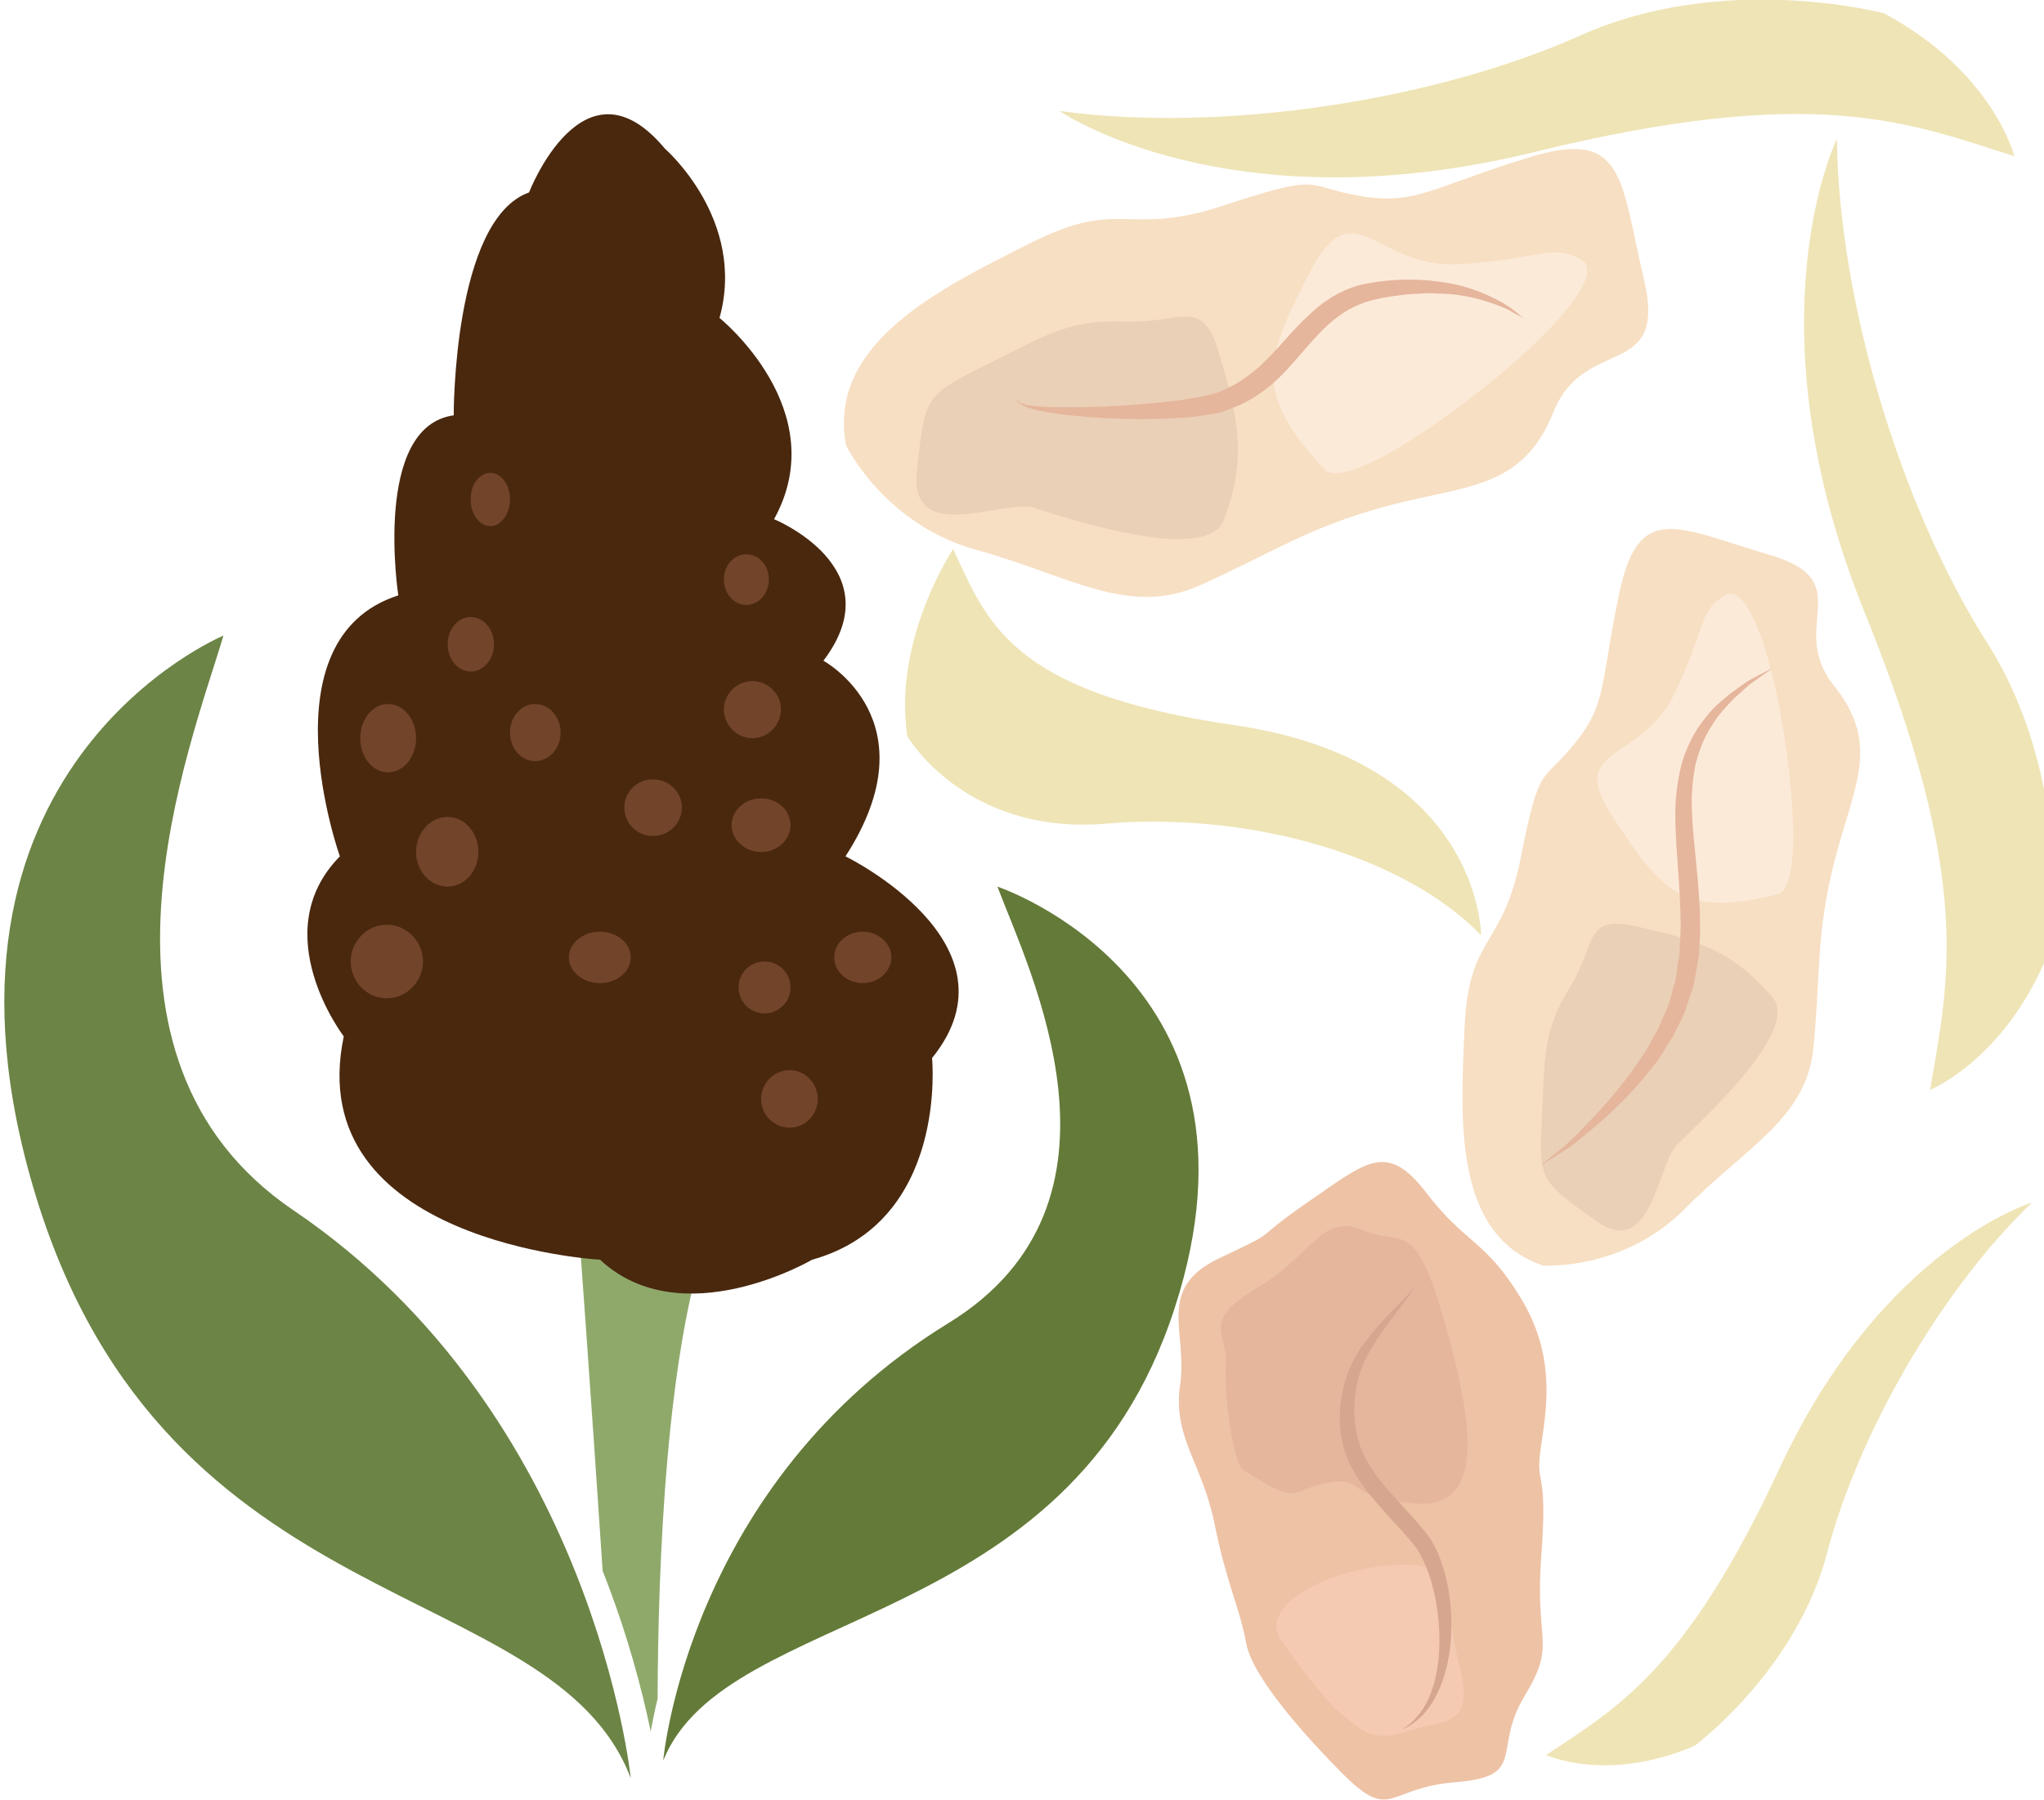 <?xml version="1.0" encoding="UTF-8" standalone="no"?>
<!-- Created with Inkscape (http://www.inkscape.org/) -->

<svg
   xmlns:dc="http://purl.org/dc/elements/1.1/"
   xmlns:cc="http://creativecommons.org/ns#"
   xmlns:rdf="http://www.w3.org/1999/02/22-rdf-syntax-ns#"
   xmlns:svg="http://www.w3.org/2000/svg"
   xmlns="http://www.w3.org/2000/svg"
   xmlns:sodipodi="http://sodipodi.sourceforge.net/DTD/sodipodi-0.dtd"
   xmlns:inkscape="http://www.inkscape.org/namespaces/inkscape"
   width="1671.712mm"
   height="1472.467mm"
   viewBox="0 0 1671.712 1472.467"
   version="1.1"
   id="svg8"
   inkscape:version="0.92.4 (5da689c313, 2019-01-14)"
   sodipodi:docname="4688.svg">
  <defs
     id="defs2">
    <style
       type="text/css"
       id="style2"><![CDATA[
    .fil6 {fill:#513203}
    .fil5 {fill:#765425}
    .fil4 {fill:#89704A}
    .fil3 {fill:#9F8C6D}
    .fil2 {fill:#B4A58D}
    .fil1 {fill:#E0DBC8}
    .fil0 {fill:#EFEDD6}
    .fil8 {fill:#D1D0C2;fill-rule:nonzero}
    .fil7 {fill:#EFEDD6;fill-rule:nonzero}
   ]]></style>
    <style
       type="text/css"
       id="style2-1"><![CDATA[
    .fil5 {fill:#BA5E5B;fill-rule:nonzero}
    .fil3 {fill:#BD3B3B;fill-rule:nonzero}
    .fil1 {fill:#C2332E;fill-rule:nonzero}
    .fil0 {fill:#C95454;fill-rule:nonzero}
    .fil2 {fill:#E1DCC9;fill-rule:nonzero}
    .fil4 {fill:#F1EFD8;fill-rule:nonzero}
   ]]></style>
    <style
       type="text/css"
       id="style2-5"><![CDATA[
    .fil8 {fill:#77401B;fill-rule:nonzero}
    .fil11 {fill:#774D31;fill-rule:nonzero}
    .fil10 {fill:#9B5C31;fill-rule:nonzero}
    .fil6 {fill:#D6A68E;fill-rule:nonzero}
    .fil2 {fill:#E5B69C;fill-rule:nonzero}
    .fil3 {fill:#EAD0B7;fill-rule:nonzero}
    .fil1 {fill:#EEC2A5;fill-rule:nonzero}
    .fil9 {fill:#F48F42;fill-rule:nonzero}
    .fil4 {fill:#F4CAB3;fill-rule:nonzero}
    .fil7 {fill:#F5C29E;fill-rule:nonzero}
    .fil0 {fill:#F7DFC3;fill-rule:nonzero}
    .fil5 {fill:#FCEAD9;fill-rule:nonzero}
   ]]></style>
    <style
       type="text/css"
       id="style2-3"><![CDATA[
    .fil5 {fill:#BA5E5B;fill-rule:nonzero}
    .fil3 {fill:#BD3B3B;fill-rule:nonzero}
    .fil1 {fill:#C2332E;fill-rule:nonzero}
    .fil0 {fill:#C95454;fill-rule:nonzero}
    .fil2 {fill:#E1DCC9;fill-rule:nonzero}
    .fil4 {fill:#F1EFD8;fill-rule:nonzero}
   ]]></style>
    <style
       type="text/css"
       id="style2-32"><![CDATA[
    .fil1 {fill:#49280E;fill-rule:nonzero}
    .fil3 {fill:#647A38;fill-rule:nonzero}
    .fil2 {fill:#6C8445;fill-rule:nonzero}
    .fil4 {fill:#72442A;fill-rule:nonzero}
    .fil0 {fill:#8FA96B;fill-rule:nonzero}
    .fil11 {fill:#D6A68E;fill-rule:nonzero}
    .fil7 {fill:#E5B69C;fill-rule:nonzero}
    .fil8 {fill:#EAD0B7;fill-rule:nonzero}
    .fil6 {fill:#EEC2A5;fill-rule:nonzero}
    .fil9 {fill:#F4CAB3;fill-rule:nonzero}
    .fil5 {fill:#F7DFC3;fill-rule:nonzero}
    .fil10 {fill:#FCEAD9;fill-rule:nonzero}
   ]]></style>
    <style
       type="text/css"
       id="style2-11"><![CDATA[
    .fil7 {fill:#D6A68E;fill-rule:nonzero}
    .fil4 {fill:#E5B69C;fill-rule:nonzero}
    .fil2 {fill:#EAD0B7;fill-rule:nonzero}
    .fil0 {fill:#EDAF4B;fill-rule:nonzero}
    .fil5 {fill:#EEC2A5;fill-rule:nonzero}
    .fil8 {fill:#EFE4B6;fill-rule:nonzero}
    .fil6 {fill:#F4CAB3;fill-rule:nonzero}
    .fil1 {fill:#F7DFC3;fill-rule:nonzero}
    .fil3 {fill:#FCEAD9;fill-rule:nonzero}
   ]]></style>
  </defs>
  <sodipodi:namedview
     id="base"
     pagecolor="#ffffff"
     bordercolor="#666666"
     borderopacity="1.0"
     inkscape:pageopacity="0.0"
     inkscape:pageshadow="2"
     inkscape:zoom="0.12374369"
     inkscape:cx="2329.0845"
     inkscape:cy="2514.7929"
     inkscape:document-units="mm"
     inkscape:current-layer="Vrstva_x0020_1-5"
     showgrid="false"
     inkscape:window-width="1920"
     inkscape:window-height="1051"
     inkscape:window-x="-9"
     inkscape:window-y="-9"
     inkscape:window-maximized="1" />
  <g
     inkscape:label="Vrstva 1"
     inkscape:groupmode="layer"
     id="layer1"
     transform="translate(-81.87,572.735)">
    <g
       transform="matrix(0.265,0,0,0.265,-2570.983,-3872.417)"
       id="Vrstva_x0020_1">
      <g
         id="_552625784"
         transform="matrix(1.336,0,0,1.336,-421.881,-5085.223)">
        <path
           inkscape:connector-curvature="0"
           d="m 9328,17051 c 1,-286 17,-832 131,-1113 h -315 c 0,0 31,423 57,818 57,144 91,274 111,371 4,-21 9,-47 16,-76 z"
           style="fill:#8fa96b;fill-rule:nonzero"
           id="path7"
           class="fil0" />
        <path
           inkscape:connector-curvature="0"
           d="m 9195,16037 c 0,0 -692,-38 -592,-516 0,0 -183,-239 -9,-416 0,0 -179,-502 135,-603 0,0 -60,-390 128,-416 0,0 -2,-452 174,-515 0,0 126,-327 314,-101 0,0 189,164 126,391 0,0 265,213 126,465 0,0 277,113 114,327 0,0 254,138 51,452 0,0 414,202 200,466 0,0 38,378 -277,466 0,0 -301,176 -490,0 z"
           style="fill:#49280e;fill-rule:nonzero"
           id="path9"
           class="fil1" />
        <path
           inkscape:connector-curvature="0"
           d="m 9266,17235 c 0,0 -85,-842 -779,-1312 -525,-356 -237,-1075 -162,-1328 0,0 -736,305 -433,1296 304,992 1194,872 1374,1344 z"
           style="fill:#6c8445;fill-rule:nonzero"
           id="path11"
           class="fil2" />
        <path
           inkscape:connector-curvature="0"
           d="m 9341,17194 c 0,0 56,-640 658,-1010 456,-279 186,-818 114,-1009 0,0 656,218 409,975 -245,757 -1034,682 -1181,1044 z"
           style="fill:#647a38;fill-rule:nonzero"
           id="path13"
           class="fil3" />
        <path
           inkscape:connector-curvature="0"
           d="m 8786,15348 c 0,47 -38,85 -84,85 -45,0 -83,-38 -83,-85 0,-47 38,-85 83,-85 46,0 84,38 84,85 z"
           style="fill:#72442a;fill-rule:nonzero"
           id="path15"
           class="fil4" />
        <path
           inkscape:connector-curvature="0"
           d="m 8770,14832 c 0,44 -29,79 -65,79 -35,0 -64,-35 -64,-79 0,-44 29,-79 64,-79 36,0 65,35 65,79 z"
           style="fill:#72442a;fill-rule:nonzero"
           id="path17"
           class="fil4" />
        <path
           inkscape:connector-curvature="0"
           d="m 8914,15095 c 0,44 -32,80 -71,80 -40,0 -73,-36 -73,-80 0,-45 33,-81 73,-81 39,0 71,36 71,81 z"
           style="fill:#72442a;fill-rule:nonzero"
           id="path19"
           class="fil4" />
        <path
           inkscape:connector-curvature="0"
           d="m 9104,14819 c 0,37 -27,66 -59,66 -32,0 -58,-29 -58,-66 0,-37 26,-66 58,-66 32,0 59,29 59,66 z"
           style="fill:#72442a;fill-rule:nonzero"
           id="path21"
           class="fil4" />
        <path
           inkscape:connector-curvature="0"
           d="m 8950,14615 c 0,35 -24,63 -54,63 -29,0 -53,-28 -53,-63 0,-35 24,-63 53,-63 30,0 54,28 54,63 z"
           style="fill:#72442a;fill-rule:nonzero"
           id="path23"
           class="fil4" />
        <path
           inkscape:connector-curvature="0"
           d="m 8987,14280 c 0,34 -21,62 -45,62 -26,0 -46,-28 -46,-62 0,-34 20,-61 46,-61 24,0 45,27 45,61 z"
           style="fill:#72442a;fill-rule:nonzero"
           id="path25"
           class="fil4" />
        <path
           inkscape:connector-curvature="0"
           d="m 9585,14465 c 0,33 -23,59 -52,59 -29,0 -52,-26 -52,-59 0,-32 23,-58 52,-58 29,0 52,26 52,58 z"
           style="fill:#72442a;fill-rule:nonzero"
           id="path27"
           class="fil4" />
        <path
           inkscape:connector-curvature="0"
           d="m 9613,14765 c 0,37 -30,67 -66,67 -36,0 -66,-30 -66,-67 0,-35 30,-65 66,-65 36,0 66,30 66,65 z"
           style="fill:#72442a;fill-rule:nonzero"
           id="path29"
           class="fil4" />
        <path
           inkscape:connector-curvature="0"
           d="m 9635,15033 c 0,34 -30,62 -68,62 -37,0 -68,-28 -68,-62 0,-35 31,-62 68,-62 38,0 68,27 68,62 z"
           style="fill:#72442a;fill-rule:nonzero"
           id="path31"
           class="fil4" />
        <path
           inkscape:connector-curvature="0"
           d="m 9868,15338 c 0,33 -30,60 -66,60 -37,0 -66,-27 -66,-60 0,-32 29,-59 66,-59 36,0 66,27 66,59 z"
           style="fill:#72442a;fill-rule:nonzero"
           id="path33"
           class="fil4" />
        <path
           inkscape:connector-curvature="0"
           d="m 9635,15408 c 0,33 -27,60 -60,60 -33,0 -60,-27 -60,-60 0,-34 27,-60 60,-60 33,0 60,26 60,60 z"
           style="fill:#72442a;fill-rule:nonzero"
           id="path35"
           class="fil4" />
        <path
           inkscape:connector-curvature="0"
           d="m 9266,15338 c 0,33 -32,60 -71,60 -40,0 -72,-27 -72,-60 0,-32 32,-59 72,-59 39,0 71,27 71,59 z"
           style="fill:#72442a;fill-rule:nonzero"
           id="path37"
           class="fil4" />
        <path
           inkscape:connector-curvature="0"
           d="m 9384,14992 c 0,37 -30,66 -67,66 -36,0 -66,-29 -66,-66 0,-36 30,-65 66,-65 37,0 67,29 67,65 z"
           style="fill:#72442a;fill-rule:nonzero"
           id="path39"
           class="fil4" />
        <path
           inkscape:connector-curvature="0"
           d="m 9698,15666 c 0,36 -29,66 -65,66 -36,0 -66,-30 -66,-66 0,-37 30,-67 66,-67 36,0 65,30 65,67 z"
           style="fill:#72442a;fill-rule:nonzero"
           id="path41"
           class="fil4" />
      </g>
    </g>
    <g
       transform="matrix(0.264,-0.022,0.022,0.264,-2055.551,-3474.777)"
       id="Vrstva_x0020_1-5">
      <g
         id="_1072401568"
         transform="matrix(0.916,0,0,0.916,1084.033,375.417)">
        <path
           d="m 11430,16923 c 0,0 268,41 493,-152 226,-193 434,-269 476,-506 44,-237 39,-377 123,-620 83,-242 191,-375 47,-589 -143,-212 118,-344 -182,-458 -299,-116 -421,-217 -512,84 -91,301 -71,369 -193,496 -122,128 -122,52 -211,361 -87,311 -198,248 -238,560 -40,312 -97,696 197,824 z"
           style="fill:#f7dfc3;fill-rule:nonzero"
           id="path35-5"
           class="fil1"
           inkscape:connector-curvature="0" />
        <path
           d="m 12276,16087 c 85,123 -290,405 -362,467 -72,60 -117,384 -295,233 -179,-152 -179,-152 -152,-360 28,-208 26,-290 131,-432 104,-142 66,-241 244,-184 177,56 309,99 434,276 z"
           style="fill:#ead0b7;fill-rule:nonzero"
           id="path37-5"
           class="fil2"
           inkscape:connector-curvature="0" />
        <path
           d="m 12320,15741 c 0,0 78,11 75,-345 -2,-358 -72,-720 -167,-673 -96,47 -70,102 -200,321 -132,219 -378,136 -238,392 139,256 202,361 530,305 z"
           style="fill:#fcead9;fill-rule:nonzero"
           id="path39-5"
           class="fil3"
           inkscape:connector-curvature="0" />
        <path
           d="m 12370,14979 c 0,0 -23,14 -66,39 -22,12 -46,32 -74,53 -27,24 -57,50 -82,85 -27,33 -48,76 -65,123 -14,48 -24,101 -26,160 -6,115 7,246 -5,387 -1,22 -4,44 -8,67 l -4,33 c -3,11 -7,23 -9,33 -6,22 -12,44 -17,65 -9,20 -17,40 -26,60 -4,9 -8,20 -12,28 -5,10 -11,19 -16,28 -11,17 -21,35 -32,52 -24,31 -45,64 -71,90 -98,109 -197,178 -263,223 0,0 0,0 0,0 -45,33 -83,48 -107,62 -13,5 -21,10 -27,14 -5,4 -8,6 -8,6 0,0 2,-3 7,-8 6,-4 14,-10 25,-17 22,-15 58,-37 98,-72 v 0 c 61,-53 151,-130 237,-240 23,-26 41,-58 62,-88 9,-17 18,-34 27,-50 l 14,-26 c 4,-9 7,-18 11,-27 6,-18 13,-37 21,-55 4,-19 9,-39 13,-59 3,-10 6,-20 8,-30 l 4,-32 c 3,-20 6,-42 8,-63 11,-134 3,-264 14,-386 6,-60 20,-119 39,-170 23,-52 50,-96 83,-130 30,-35 65,-59 94,-79 32,-19 57,-36 81,-46 46,-19 72,-30 72,-30 z"
           style="fill:#e5b69c;fill-rule:nonzero"
           id="path41-3"
           class="fil4"
           inkscape:connector-curvature="0" />
      </g>
      <g
         id="_1072401496"
         transform="rotate(7.175,13198.866,11392.392)">
        <path
           d="m 9870,13607 c 0,0 127,239 416,306 288,66 474,187 690,82 216,-107 326,-194 571,-271 245,-76 416,-69 501,-312 86,-242 348,-110 262,-419 -87,-309 -77,-468 -373,-362 -296,105 -340,162 -515,140 -175,-23 -113,-68 -415,46 -302,114 -317,-12 -592,141 -275,153 -617,336 -545,649 z"
           style="fill:#f7dfc3;fill-rule:nonzero"
           id="path44"
           class="fil1"
           inkscape:connector-curvature="0" />
        <path
           d="m 11045,13789 c -48,142 -498,10 -590,-14 -92,-22 -379,136 -363,-98 15,-233 15,-233 199,-336 184,-101 249,-151 425,-152 176,-1 233,-90 293,87 60,177 105,308 36,513 z"
           style="fill:#ead0b7;fill-rule:nonzero"
           id="path46-2"
           class="fil2"
           inkscape:connector-curvature="0" />
        <path
           d="m 11350,13619 c 0,0 37,69 322,-145 286,-215 536,-487 441,-535 -94,-48 -123,5 -377,30 -253,25 -334,-222 -457,42 -122,265 -169,377 71,608 z"
           style="fill:#fcead9;fill-rule:nonzero"
           id="path48-0"
           class="fil3"
           inkscape:connector-curvature="0" />
        <path
           d="m 11947,13130 c 0,0 -5,-3 -15,-9 -12,-4 -25,-13 -46,-22 -41,-15 -100,-34 -176,-37 -20,0 -39,0 -61,0 -20,2 -42,4 -64,6 -43,7 -93,15 -136,32 -44,17 -84,47 -121,86 -36,39 -69,85 -110,133 -46,55 -107,102 -167,125 -1,1 3,-1 0,0 -28,15 -52,19 -76,23 -23,5 -46,9 -69,11 -45,5 -88,8 -129,10 -81,3 -152,2 -212,-2 -59,-3 -107,-10 -139,-19 -15,-5 -27,-10 -33,-18 -4,-7 1,-12 0,-12 1,0 -4,5 2,11 5,6 17,10 33,12 31,3 78,4 138,0 58,-2 128,-8 208,-18 39,-5 81,-10 124,-18 22,-5 43,-9 65,-14 21,-6 43,-11 59,-20 -2,1 3,-2 4,-2 50,-23 98,-62 142,-113 38,-43 73,-91 116,-133 41,-43 92,-77 146,-95 106,-29 202,-29 283,-18 80,12 140,40 178,61 19,11 33,23 42,29 9,8 14,11 14,11 z"
           style="fill:#e5b69c;fill-rule:nonzero"
           id="path50-5"
           class="fil4"
           inkscape:connector-curvature="0" />
      </g>
      <g
         id="_1072400656"
         transform="matrix(0.819,0.002,0.002,0.789,2400.15,3926.969)">
        <path
           d="m 10215,17027 c -76,-95 -297,-378 -312,-527 -14,-149 -55,-240 -81,-481 -27,-241 -130,-349 -84,-552 46,-203 -63,-383 189,-481 252,-98 112,-48 347,-189 236,-140 318,-215 450,-1 132,215 210,203 326,451 115,248 48,458 19,595 -29,137 24,63 -30,408 -54,345 32,341 -108,541 -140,199 -13,314 -284,314 -271,-1 -254,143 -432,-78 z"
           style="fill:#eec2a5;fill-rule:nonzero"
           id="path53"
           class="fil5"
           inkscape:connector-curvature="0" />
        <path
           d="m 9946,15819 c -31,-25 -49,-289 -30,-415 18,-126 -82,-176 140,-288 221,-112 268,-274 416,-194 148,79 199,-38 277,372 77,410 101,758 -168,711 -270,-47 -174,-123 -323,-108 -149,15 -99,90 -312,-78 z"
           style="fill:#e5b69c;fill-rule:nonzero"
           id="path55"
           class="fil4"
           inkscape:connector-curvature="0" />
        <path
           d="m 10035,16497 c 79,142 163,270 208,311 45,40 92,123 229,84 137,-39 269,19 223,-246 -45,-266 51,-398 -204,-407 -255,-9 -535,116 -456,258 z"
           style="fill:#f4cab3;fill-rule:nonzero"
           id="path57"
           class="fil6"
           inkscape:connector-curvature="0" />
        <path
           d="m 10653,15160 c 0,0 -17,22 -50,60 -32,38 -82,90 -132,162 -52,70 -88,167 -89,280 0,55 9,112 35,166 24,55 61,107 101,161 20,28 40,55 60,82 10,14 19,28 28,41 9,14 19,30 27,46 29,64 40,128 46,188 10,122 -5,231 -35,318 -29,87 -75,149 -115,180 -20,16 -37,25 -49,31 -13,5 -19,7 -19,7 0,0 6,-3 17,-10 11,-7 27,-18 44,-36 35,-34 71,-97 90,-181 21,-84 27,-190 12,-302 -8,-56 -22,-115 -48,-167 -7,-13 -14,-24 -23,-37 -10,-13 -19,-27 -28,-40 -20,-26 -40,-53 -60,-81 -40,-54 -80,-112 -106,-175 -28,-62 -37,-131 -33,-193 7,-124 58,-230 118,-298 60,-70 115,-116 152,-149 36,-34 57,-53 57,-53 z"
           style="fill:#d6a68e;fill-rule:nonzero"
           id="path59"
           class="fil7"
           inkscape:connector-curvature="0" />
      </g>
      <path
         d="m 9922.222,13520.814 c 0,0 -208.696,261.966 -188.914,563.962 0,0 151.31,320.589 589.878,320.191 438.57,-0.394 903.935,170.961 1124.466,439.338 0,0 44.887,-535.913 -705.547,-709.647 -687.642,-158.7 -733.764,-385.198 -819.883,-613.844 z"
         style="fill:#efe4b6;fill-rule:nonzero;stroke-width:1.022"
         id="path62-2"
         class="fil8"
         inkscape:connector-curvature="0" />
      <path
         d="m 13288,12584 c 0,0 -42,-264 -364,-473 0,0 -479,-172 -940,-10 -461,162 -1122,210 -1622,99 0,0 488,401 1451,248 882,-140 1157,5 1475,136 z"
         style="fill:#efe4b6;fill-rule:nonzero"
         id="path64-9"
         class="fil8"
         inkscape:connector-curvature="0" />
      <path
         d="m 12789.513,15435.19 c 0,0 257,-79 416,-427 0,0 101,-500 -125,-932 -228,-433 -370,-1080 -334,-1591 0,0 -325,540 -34,1471 265,854 162,1145 77,1479 z"
         style="fill:#efe4b6;fill-rule:nonzero"
         id="path66-3"
         class="fil8"
         inkscape:connector-curvature="0" />
      <path
         d="m 11437.722,17383.683 c 0,0 178.708,102.965 459.117,9.773 0,0 333.117,-206.017 457.536,-561.146 124.995,-354.312 413.952,-776.194 719.953,-1024.27 0,0 -474.961,101.591 -845.892,754.655 -341.216,597.954 -560.261,693.24 -790.714,820.988 z"
         style="fill:#efe4b6;fill-rule:nonzero"
         id="path68-0"
         class="fil8"
         inkscape:connector-curvature="0" />
    </g>
  </g>
</svg>
